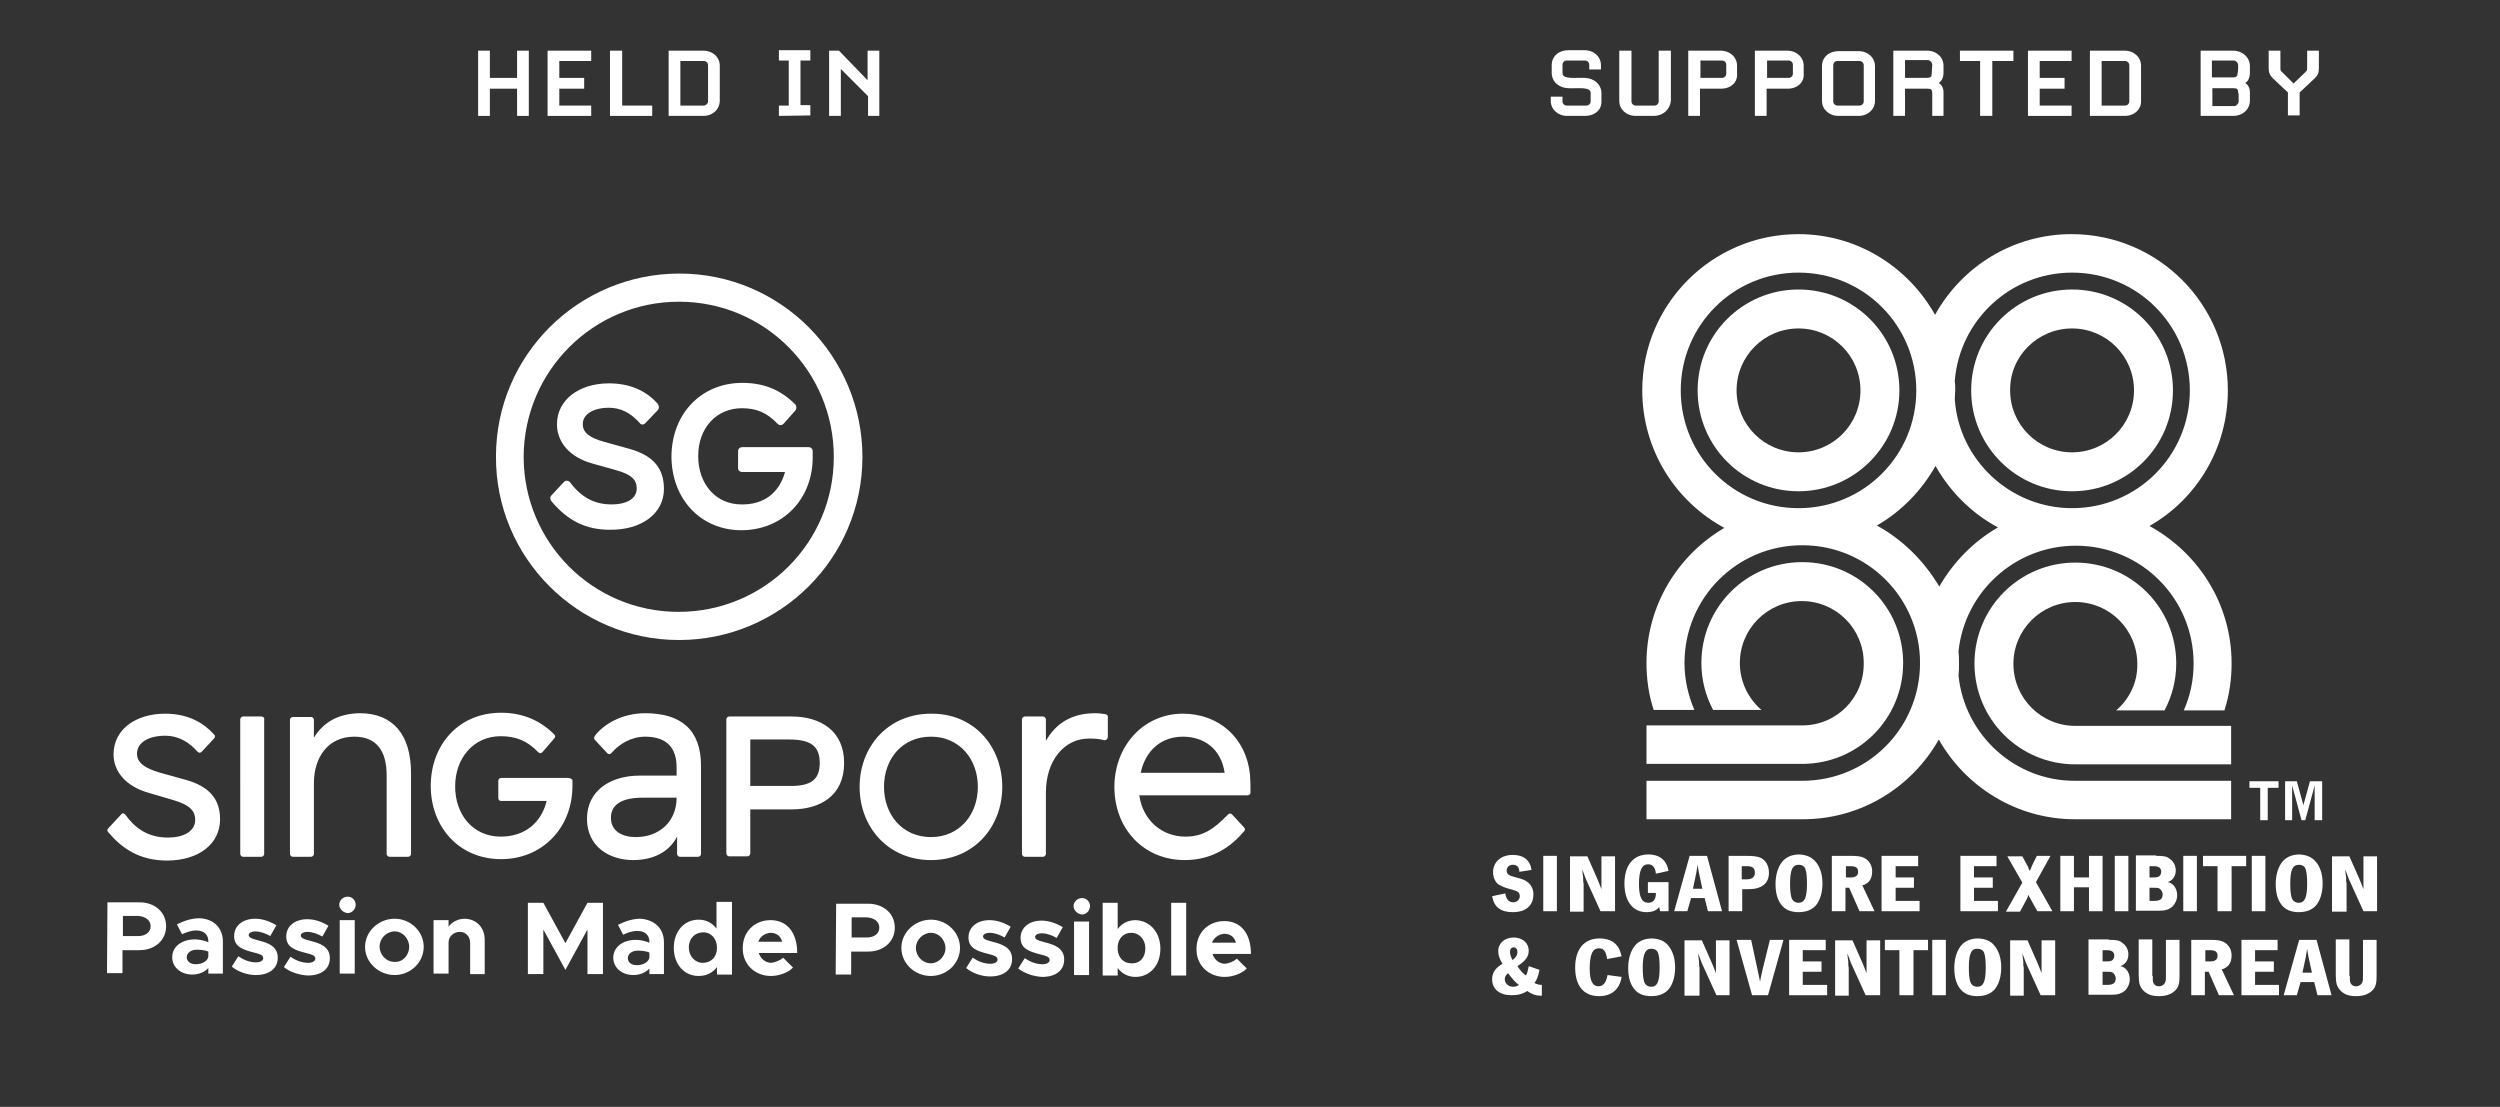 <?xml version="1.0" encoding="utf-8"?>
<!-- Generator: Adobe Illustrator 27.1.0, SVG Export Plug-In . SVG Version: 6.00 Build 0)  -->
<svg version="1.1" id="a" xmlns="http://www.w3.org/2000/svg" xmlns:xlink="http://www.w3.org/1999/xlink" x="0px" y="0px"
	 viewBox="0 0 532.8 235.9" style="enable-background:new 0 0 532.8 235.9;" xml:space="preserve">
<rect x="0" y="0" width="532.8" height="235.9" fill="#333333" stroke="none"/>
<style type="text/css">
	.st0{fill:#FFFFFF;}
</style>
<g>
	<path class="st0" d="M110.2,24.7v-5.8h-5.8v5.8h-2.5V10.8h2.5v5.8h5.8v-5.8h2.5v13.9H110.2z"/>
	<path class="st0" d="M116.7,24.7V10.8h9.3V13h-6.8v3.6h5.3v2.3h-5.3v3.6h6.8v2.2H116.7z"/>
	<path class="st0" d="M130,24.7V10.8h2.6v11.7h6.4v2.2H130z"/>
	<path class="st0" d="M149.9,24.7h-7.4V10.8h7.4c2,0,3.5,1.4,3.5,3.2v7.4C153.4,23.3,151.9,24.7,149.9,24.7z M150.9,13.9
		c0-0.5-0.4-0.9-0.9-0.9h-5v9.5h5c0.4,0,0.9-0.4,0.9-0.9C150.9,21.6,150.9,13.9,150.9,13.9z"/>
	<path class="st0" d="M166,24.7v-2.2h2.1v-9.6H166v-2.2h6.7v2.2h-2.1v9.5h2.1v2.2L166,24.7L166,24.7z"/>
	<path class="st0" d="M185,24.7v-4.2l-5.8-5.8v10h-2.5V10.8h2.1l6.1,6.3v-6.3h2.5v13.9H185z"/>
</g>
<g>
	<path class="st0" d="M337.8,24.7H334c-2,0-3.5-1.4-3.5-3.2v-0.9h2.5v1c0,0.5,0.4,0.9,0.9,0.9h4.2c0.5,0,0.9-0.4,0.9-0.9v-1.8
		c0-1.4-2.9-0.9-4.8-1c-2-0.1-3.5-1.4-3.5-3.3v-1.6c0-1.9,1.5-3.2,3.5-3.2h3.5c2,0,3.5,1.4,3.5,3.2v0.9h-2.5v-1
		c0-0.5-0.4-0.9-0.9-0.9h-3.9c-0.5,0-0.9,0.4-0.9,0.9v1.8c0,1.4,2.9,0.9,4.8,1c2,0.1,3.5,1.4,3.5,3.3v1.6
		C341.4,23.4,339.9,24.7,337.8,24.7z"/>
	<path class="st0" d="M352.4,24.7h-3.8c-2,0-3.5-1.4-3.5-3.2V10.8h2.6v10.8c0,0.5,0.4,0.9,0.9,0.9h4c0.5,0,0.9-0.4,0.9-0.9V10.8h2.6
		v10.7C355.9,23.3,354.5,24.7,352.4,24.7L352.4,24.7z"/>
	<path class="st0" d="M366.8,18.9h-4.5v5.8h-2.5V10.8h6.9c2,0,3.5,1.4,3.5,3.2v1.6C370.4,17.5,368.9,18.9,366.8,18.9z M367.9,13.8
		c0-0.5-0.4-0.9-0.9-0.9h-4.6v3.7h4.6c0.5,0,0.9-0.4,0.9-0.9V13.8L367.9,13.8z"/>
	<path class="st0" d="M381,18.9h-4.5v5.8H374V10.8h6.9c2,0,3.5,1.4,3.5,3.2v1.6C384.6,17.5,383.1,18.9,381,18.9z M382.1,13.8
		c0-0.5-0.4-0.9-0.9-0.9h-4.6v3.7h4.6c0.5,0,0.9-0.4,0.9-0.9V13.8L382.1,13.8z"/>
	<path class="st0" d="M396.1,24.7h-4.3c-2,0-3.5-1.4-3.5-3.2v-7.4c0-1.9,1.5-3.2,3.5-3.2h4.3c2,0,3.5,1.4,3.5,3.2v7.4
		C399.6,23.3,398.1,24.7,396.1,24.7z M397.2,13.9c0-0.5-0.4-0.9-0.9-0.9h-4.7c-0.5,0-0.9,0.4-0.9,0.9v7.7c0,0.5,0.4,0.9,0.9,0.9h4.7
		c0.5,0,0.9-0.4,0.9-0.9V13.9z"/>
	<path class="st0" d="M411.8,24.7V20c0-0.9-0.2-1.1-1-1.1H406v5.8h-2.5V10.8h7.2c2,0,3.5,1.4,3.5,3.2v1.5c0,1.2-0.5,1.8-1,2.2
		c0.5,0.3,1,0.9,1,2v5H411.8L411.8,24.7z M411.8,13.8c0-0.5-0.5-1-0.9-1H406v3.8h4.6c0.9,0,1.1-0.2,1.1-1.1L411.8,13.8L411.8,13.8z"
		/>
	<path class="st0" d="M424.6,13v11.7H422V13h-4.3v-2.2h11.4V13H424.6L424.6,13z"/>
	<path class="st0" d="M432.2,24.7V10.8h9.3V13h-6.8v3.6h5.3v2.3h-5.3v3.6h6.8v2.2H432.2z"/>
	<path class="st0" d="M452.8,24.7h-7.4V10.8h7.4c2,0,3.5,1.4,3.5,3.2v7.4C456.4,23.3,454.9,24.7,452.8,24.7z M453.8,13.9
		c0-0.5-0.4-0.9-0.9-0.9h-5v9.5h5c0.5,0,0.9-0.4,0.9-0.9V13.9z"/>
	<path class="st0" d="M475.9,24.7H469V10.8h6.9c2,0,3.6,1.4,3.6,3.3v1.4c0,1.2-0.5,1.9-1,2.2c0.5,0.3,1,0.9,1,2v1.7
		C479.5,23.3,478,24.7,475.9,24.7L475.9,24.7z M477,13.9c0-0.5-0.5-1-0.9-1h-4.7v3.6h4.4c0.9,0,1.1-0.3,1.1-1.1
		C477,15.4,477,13.9,477,13.9z M477,19.9c0-0.9-0.2-1.1-1-1.1h-4.5v3.8h4.7c0.4,0,0.9-0.5,0.9-1v-1.7H477z"/>
	<path class="st0" d="M493.3,16.7l-3.2,3v4.9h-2.5v-4.9l-3.2-3c-0.7-0.7-0.9-1.3-0.9-2.2v-3.7h2.5v3.6c0,0.5,0,0.6,0.3,0.9l2.5,2.5
		l2.6-2.5c0.3-0.3,0.3-0.4,0.3-0.9v-3.6h2.5v3.7C494.2,15.5,494,16,493.3,16.7L493.3,16.7z"/>
</g>
<g>
	<path class="st0" d="M323.8,185.8c0-1-0.5-1.5-1.4-1.5c-0.7,0-1.3,0.5-1.3,1.2c0,0.8,0.4,1.1,2,1.5c1.3,0.3,2,0.6,2.6,1.1
		c0.7,0.6,1.1,1.5,1.1,2.5c0,2.4-1.6,3.8-4.4,3.8c-2.6,0-4-1.1-4.4-3.4l2.8-0.6c0.2,1.3,0.8,1.9,1.7,1.9c0.8,0,1.4-0.6,1.4-1.3
		c0-0.8-0.4-1.1-2-1.5c-1.2-0.3-1.8-0.6-2.4-0.9c-0.8-0.5-1.3-1.6-1.3-2.7c0-2.2,1.7-3.7,4.2-3.7c2.3,0,3.7,1.1,4,3.2L323.8,185.8z"
		/>
	<rect x="328.9" y="182.4" class="st0" width="2.9" height="11.8"/>
	<path class="st0" d="M344,194.2h-2.9l-3-6.6c-0.1-0.2-0.2-0.4-0.2-0.5c-0.1-0.2-0.2-0.5-0.3-0.8l-0.4-1c0.1,0.8,0.1,1.2,0.2,1.7
		c0,0.6,0,1,0.1,1.3v6h-2.9v-11.8h3.7l1.9,4.3c0.3,0.7,0.7,1.6,1.1,2.7v-7h2.9V194.2z"/>
	<path class="st0" d="M352.9,186.2c-0.1-1.3-0.7-2-1.6-2c-1.4,0-2,1.3-2,4.2c0,2.8,0.6,4,2,4c1,0,1.6-0.7,1.6-1.9v-0.2h-1.7V188h4.4
		v6.2h-1.8l-0.2-0.9c-0.5,0.7-1.4,1.1-2.7,1.1c-2.9,0-4.7-2.3-4.7-6.1c0-3.9,1.9-6.2,5.1-6.2c1.5,0,2.7,0.5,3.4,1.4
		c0.4,0.5,0.7,1.1,0.9,2.1L352.9,186.2z"/>
	<path class="st0" d="M362.8,189.4l-0.7-3.3c-0.2-0.9-0.2-1.2-0.3-1.8c-0.1,0.5-0.2,1.1-0.3,1.8l-0.7,3.3H362.8z M359.6,194.2h-2.8
		l3.3-11.8h3.7l3.2,11.8h-3l-0.7-2.8h-2.9L359.6,194.2z"/>
	<path class="st0" d="M372.3,187.4c1.1,0,1.7-0.5,1.7-1.4c0-1-0.5-1.4-1.7-1.4h-1.1v2.8H372.3z M371.9,182.4c1.7,0,2.6,0.1,3.3,0.4
		c1.1,0.5,1.8,1.7,1.8,3.2c0,2.3-1.6,3.5-4.3,3.5h-1.4v4.7h-2.9v-11.8H371.9z"/>
	<path class="st0" d="M381.5,188.3c0,1.5,0.1,2.3,0.3,3c0.2,0.7,0.8,1.1,1.5,1.1c1.3,0,1.8-1.1,1.8-4.1c0-1.5-0.1-2.3-0.3-3
		c-0.2-0.7-0.8-1-1.4-1C382,184.3,381.5,185.4,381.5,188.3 M387.3,184.1c0.7,1.1,1.1,2.4,1.1,4.2c0,1.7-0.4,3.3-1.2,4.4
		c-0.8,1.1-2.1,1.7-3.9,1.7c-1.6,0-2.8-0.5-3.6-1.5c-0.9-1.1-1.3-2.6-1.3-4.5c0-1.7,0.4-3.2,1.1-4.3c0.8-1.3,2.2-2,4-2
		C385.2,182.2,386.4,182.8,387.3,184.1"/>
	<path class="st0" d="M394.4,187c1.1,0,1.6-0.4,1.6-1.2c0-0.9-0.5-1.2-1.7-1.2h-0.9v2.4H394.4z M394.4,182.4c1.4,0,2.2,0.1,2.8,0.4
		c1.1,0.5,1.8,1.6,1.8,2.9c0,1.6-0.7,2.6-2.1,3l2.6,5.5h-3.2l-2.2-5l-0.1,0h-0.3h-0.3l-0.1,0v5h-2.9v-11.8H394.4z"/>
	<polygon class="st0" points="408.8,182.4 408.8,184.6 404,184.6 404,187 407.9,187 407.9,189.2 404,189.2 404,192 409.1,192 
		409.1,194.2 401,194.2 401,182.4 	"/>
	<polygon class="st0" points="425.5,182.4 425.5,184.6 420.7,184.6 420.7,187 424.7,187 424.7,189.2 420.7,189.2 420.7,192 
		425.8,192 425.8,194.2 417.8,194.2 417.8,182.4 	"/>
	<path class="st0" d="M433.9,188l3.5,6.2h-3.2l-1.5-2.7c-0.2-0.4-0.3-0.5-0.4-0.8c-0.1,0.3-0.3,0.9-0.4,1l-1.4,2.6h-3l3.5-6.2
		l-3.2-5.6h3.2l1.3,2.4c0,0.1,0,0.1,0.1,0.4l0.1,0.1c0,0,0,0.1,0.1,0.2c0-0.1,0.1-0.2,0.1-0.2l0.2-0.5c0.1-0.2,0.1-0.2,0.1-0.3
		l1.1-2.2h2.9L433.9,188z"/>
	<polygon class="st0" points="442,194.2 439.1,194.2 439.1,182.4 442,182.4 442,187 445.2,187 445.2,182.4 448.1,182.4 448.1,194.2 
		445.2,194.2 445.2,189.1 442,189.1 	"/>
	<rect x="450.7" y="182.4" class="st0" width="2.9" height="11.8"/>
	<path class="st0" d="M459,192c1.4,0,1.9-0.4,1.9-1.4c0-0.6-0.4-1.1-0.8-1.3c-0.3-0.1-0.6-0.1-1.2-0.1h-0.8v2.8H459z M459,187
		c0.6,0,0.9-0.1,1.1-0.2c0.3-0.2,0.5-0.6,0.5-1c0-0.8-0.5-1.2-1.6-1.2h-0.9v2.4H459z M459.5,182.4c1.7,0,2.3,0.1,3,0.7
		c0.8,0.6,1.2,1.5,1.2,2.4c0,1.2-0.6,2.1-1.7,2.5c1.2,0.2,2,1.4,2,2.8c0,0.9-0.4,1.8-1,2.4c-0.7,0.6-1.5,0.9-2.8,0.9h-5v-11.8H459.5
		z"/>
	<rect x="465.3" y="182.4" class="st0" width="2.9" height="11.8"/>
	<polygon class="st0" points="478.7,182.4 478.7,184.6 475.6,184.6 475.6,194.2 472.6,194.2 472.6,184.6 469.5,184.6 469.5,182.4 	
		"/>
	<rect x="479.9" y="182.4" class="st0" width="2.9" height="11.8"/>
	<path class="st0" d="M488.1,188.3c0,1.5,0.1,2.3,0.3,3c0.2,0.7,0.8,1.1,1.5,1.1c1.3,0,1.8-1.1,1.8-4.1c0-1.5-0.1-2.3-0.3-3
		c-0.2-0.7-0.8-1-1.4-1C488.6,184.3,488.1,185.4,488.1,188.3 M493.9,184.1c0.7,1.1,1.1,2.4,1.1,4.2c0,1.7-0.4,3.3-1.2,4.4
		c-0.8,1.1-2.1,1.7-3.9,1.7c-1.6,0-2.8-0.5-3.6-1.5c-0.9-1.1-1.3-2.6-1.3-4.5c0-1.7,0.4-3.2,1.1-4.3c0.8-1.3,2.2-2,4-2
		C491.8,182.2,493,182.8,493.9,184.1"/>
	<path class="st0" d="M506.6,194.2h-2.9l-3-6.6c-0.1-0.2-0.2-0.4-0.2-0.5c-0.1-0.2-0.2-0.5-0.3-0.8l-0.4-1c0.1,0.8,0.1,1.2,0.2,1.7
		c0,0.6,0,1,0.1,1.3v6H497v-11.8h3.7l1.9,4.3c0.3,0.7,0.7,1.6,1.1,2.7v-7h2.9V194.2z"/>
	<path class="st0" d="M322.5,204.5c0.6-0.5,0.9-1,0.9-1.6c0-0.6-0.3-1-0.8-1s-0.8,0.4-0.8,1c0,0.5,0.2,0.9,0.5,1.7
		C322.4,204.5,322.4,204.5,322.5,204.5 M320.7,208.7c0,0.9,0.8,1.6,1.8,1.6c0.5,0,0.8-0.1,1.2-0.4c-0.7-0.5-1.5-1.4-2.3-2.5
		C320.9,207.8,320.7,208.2,320.7,208.7 M328.1,206.7c-0.3,1.5-0.6,2.2-1.1,2.8c0.6,0.3,1.1,0.4,1.6,0.4v2.3c-0.2,0-0.4,0-0.4,0
		c-0.8,0-1.8-0.3-2.7-1c-1.1,0.7-2.1,0.9-3.4,0.9c-2.5,0-4.1-1.3-4.1-3.4c0-1.4,0.7-2.4,2.2-3.3c-0.6-1-0.9-1.8-0.9-2.7
		c0-1.7,1.4-2.9,3.3-2.9c1.9,0,3.2,1.2,3.2,2.8c0,1.3-0.7,2.2-2.4,3.3c0.5,0.8,1.1,1.5,1.8,2c0.3-0.5,0.3-0.6,0.6-1.9l0-0.1
		L328.1,206.7z"/>
	<path class="st0" d="M342.5,204.4c-0.2-1.6-0.7-2.3-1.7-2.3c-1.4,0-2,1.3-2,4.4c0,2.5,0.6,3.7,1.9,3.7c1,0,1.6-0.8,1.9-2.4l3,0.4
		c-0.4,2.6-2.1,4.1-4.8,4.1c-3.3,0-5.1-2.2-5.1-6.1c0-3.9,1.9-6.2,5.2-6.2c1.6,0,2.9,0.5,3.7,1.5c0.5,0.6,0.7,1.2,1,2.3L342.5,204.4
		z"/>
	<path class="st0" d="M350.1,206.2c0,1.5,0.1,2.3,0.3,3c0.2,0.7,0.8,1.1,1.5,1.1c1.3,0,1.8-1.1,1.8-4.1c0-1.5-0.1-2.3-0.3-3
		c-0.2-0.7-0.8-1-1.4-1C350.7,202.1,350.1,203.3,350.1,206.2 M355.9,202c0.7,1.1,1.1,2.4,1.1,4.2c0,1.7-0.4,3.3-1.2,4.4
		c-0.8,1.1-2.1,1.7-3.9,1.7c-1.6,0-2.8-0.5-3.6-1.5c-0.9-1.1-1.3-2.6-1.3-4.5c0-1.7,0.4-3.2,1.1-4.3c0.8-1.3,2.2-2,4-2
		C353.8,200.1,355,200.6,355.9,202"/>
	<path class="st0" d="M368.7,212.1h-2.9l-3-6.6c-0.1-0.2-0.2-0.4-0.2-0.5c-0.1-0.2-0.2-0.5-0.3-0.8l-0.4-1c0.1,0.8,0.1,1.2,0.2,1.7
		c0,0.6,0,1,0.1,1.3v6H359v-11.8h3.7l1.9,4.3c0.3,0.7,0.7,1.6,1.1,2.7v-7h2.9V212.1z"/>
	<path class="st0" d="M374.6,206.8c0.2,1,0.4,1.8,0.5,2.4c0.1-0.5,0.2-1.1,0.5-2.4l1.6-6.5h2.9l-3.3,11.8h-3.4l-3.3-11.8h3.1
		L374.6,206.8z"/>
	<polygon class="st0" points="381.3,200.3 381.3,212.1 389.4,212.1 389.4,209.9 384.2,209.9 384.2,207.1 388.2,207.1 388.2,204.9 
		384.2,204.9 384.2,202.5 389.1,202.5 389.1,200.3 	"/>
	<path class="st0" d="M400.5,212.1h-2.9l-3-6.6c-0.1-0.2-0.2-0.4-0.2-0.5c-0.1-0.2-0.2-0.5-0.3-0.8l-0.4-1c0.1,0.8,0.1,1.2,0.2,1.7
		c0,0.6,0,1,0.1,1.3v6h-2.9v-11.8h3.7l1.9,4.3c0.3,0.7,0.7,1.6,1.1,2.7v-7h2.9V212.1z"/>
	<polygon class="st0" points="401.7,200.3 401.7,202.5 404.8,202.5 404.8,212.1 407.8,212.1 407.8,202.5 410.9,202.5 410.9,200.3 	
		"/>
	<rect x="411.8" y="200.3" class="st0" width="2.9" height="11.8"/>
	<path class="st0" d="M419.6,206.2c0,1.5,0.1,2.3,0.3,3c0.2,0.7,0.8,1.1,1.5,1.1c1.3,0,1.8-1.1,1.8-4.1c0-1.5-0.1-2.3-0.3-3
		c-0.2-0.7-0.8-1-1.4-1C420.1,202.1,419.6,203.3,419.6,206.2 M425.4,202c0.7,1.1,1.1,2.4,1.1,4.2c0,1.7-0.4,3.3-1.2,4.4
		c-0.8,1.1-2.1,1.7-3.9,1.7c-1.6,0-2.8-0.5-3.6-1.5c-0.9-1.1-1.3-2.6-1.3-4.5c0-1.7,0.4-3.2,1.1-4.3c0.8-1.3,2.2-2,4-2
		C423.3,200.1,424.5,200.6,425.4,202"/>
	<path class="st0" d="M437.8,212.1h-2.9l-3-6.6c-0.1-0.2-0.2-0.4-0.2-0.5c-0.1-0.2-0.2-0.5-0.3-0.8l-0.4-1c0.1,0.8,0.1,1.2,0.2,1.7
		c0,0.6,0,1,0.1,1.3v6h-2.9v-11.8h3.7l1.9,4.3c0.3,0.7,0.7,1.6,1.1,2.7v-7h2.9V212.1z"/>
	<path class="st0" d="M449,209.9c1.4,0,1.9-0.4,1.9-1.4c0-0.6-0.4-1.1-0.8-1.3c-0.3-0.1-0.6-0.1-1.2-0.1h-0.8v2.8H449z M449,204.9
		c0.6,0,0.9-0.1,1.1-0.2c0.3-0.2,0.5-0.6,0.5-1c0-0.8-0.5-1.2-1.6-1.2h-0.9v2.4H449z M449.4,200.3c1.7,0,2.3,0.1,3,0.7
		c0.8,0.6,1.2,1.5,1.2,2.4c0,1.2-0.6,2.1-1.7,2.5c1.2,0.2,2,1.4,2,2.8c0,0.9-0.4,1.8-1,2.4c-0.7,0.6-1.5,0.9-2.8,0.9h-5v-11.8H449.4
		z"/>
	<path class="st0" d="M458.8,208c0,0.8,0,1.2,0.1,1.4c0.2,0.5,0.6,0.8,1.2,0.8c0.7,0,1.2-0.4,1.4-1c0.1-0.3,0.1-0.6,0.1-1.2v-7.7
		h2.9v7.7c0,1.3-0.1,1.9-0.5,2.6c-0.8,1.1-2,1.7-3.9,1.7c-1.5,0-2.6-0.4-3.4-1.3c-0.7-0.8-0.9-1.5-0.9-3.4v-7.4h2.9V208z"/>
	<path class="st0" d="M471,204.9c1.1,0,1.6-0.4,1.6-1.2c0-0.9-0.5-1.2-1.7-1.2H470v2.4H471z M471,200.3c1.4,0,2.2,0.1,2.8,0.4
		c1.1,0.5,1.8,1.6,1.8,2.9c0,1.6-0.7,2.6-2.1,3l2.6,5.5h-3.2l-2.2-5l-0.1,0h-0.3H470l-0.1,0v5H467v-11.8H471z"/>
	<polygon class="st0" points="477.7,200.3 477.7,212.1 485.7,212.1 485.7,209.9 480.6,209.9 480.6,207.1 484.6,207.1 484.6,204.9 
		480.6,204.9 480.6,202.5 485.4,202.5 485.4,200.3 	"/>
	<path class="st0" d="M492.7,207.2L492,204c-0.2-0.9-0.2-1.2-0.3-1.8c-0.1,0.5-0.2,1.1-0.3,1.8l-0.7,3.3H492.7z M489.5,212.1h-2.8
		l3.3-11.8h3.7l3.2,11.8h-3l-0.7-2.8h-2.9L489.5,212.1z"/>
	<path class="st0" d="M500.8,208c0,0.8,0,1.2,0.1,1.4c0.2,0.5,0.6,0.8,1.2,0.8c0.7,0,1.2-0.4,1.4-1c0.1-0.3,0.1-0.6,0.1-1.2v-7.7
		h2.9v7.7c0,1.3-0.1,1.9-0.5,2.6c-0.8,1.1-2,1.7-3.9,1.7c-1.5,0-2.6-0.4-3.4-1.3c-0.7-0.8-0.9-1.5-0.9-3.4v-7.4h2.9V208z"/>
	<path class="st0" d="M383.3,96.4c-7.3,0-13.2-5.9-13.2-13.2c0-7.3,5.9-13.2,13.2-13.2c7.3,0,13.2,5.9,13.2,13.2
		C396.5,90.5,390.6,96.4,383.3,96.4 M404.8,83.2c0-11.9-9.6-21.5-21.5-21.5c-11.9,0-21.5,9.6-21.5,21.5c0,11.9,9.6,21.5,21.5,21.5
		C395.1,104.7,404.8,95.1,404.8,83.2"/>
	<path class="st0" d="M384.1,154.6c-0.1,0-0.1,0-0.2,0h-33l0,8.2h32.9c0.1,0,0.2,0,0.3,0c11.9,0,21.5-9.6,21.5-21.5
		c0-11.9-9.6-21.5-21.5-21.5c-11.9,0-21.5,9.6-21.5,21.5c0,3.6,0.9,7,2.5,10l10.3,0c-2.8-2.4-4.6-6-4.6-10c0-7.3,5.9-13.2,13.2-13.2
		c7.3,0,13.2,5.9,13.2,13.2C397.3,148.7,391.4,154.6,384.1,154.6"/>
	<path class="st0" d="M441.6,70c7.3,0,13.2,5.9,13.2,13.2c0,7.3-5.9,13.2-13.2,13.2c-7.3,0-13.2-5.9-13.2-13.2
		C428.3,75.9,434.3,70,441.6,70 M441.6,104.7c11.9,0,21.5-9.6,21.5-21.5c0-11.9-9.6-21.5-21.5-21.5c-11.9,0-21.5,9.6-21.5,21.5
		C420.1,95.1,429.7,104.7,441.6,104.7"/>
	<path class="st0" d="M400,112c5.2-3,9.5-7.4,12.5-12.7c3.1,5.5,7.7,10.1,13.3,13.1c-5.2,3-9.5,7.4-12.5,12.6
		C410.1,119.6,405.5,115,400,112 M358.2,83.2c0-13.9,11.2-25.1,25.1-25.1c13.9,0,25.1,11.2,25.1,25.1c0,13.9-11.2,25.1-25.1,25.1
		C369.4,108.3,358.2,97.1,358.2,83.2 M441.6,58.1c13.9,0,25.1,11.2,25.1,25.1c0,13.9-11.2,25.1-25.1,25.1c-13.2,0-24.1-10.3-25-23.2
		c0-0.6,0.1-1.2,0.1-1.9c0-0.7,0-1.3-0.1-2C417.6,68.3,428.4,58.1,441.6,58.1 M417.4,144c0.1-0.9,0.1-1.7,0.1-2.6
		c0-0.9,0-1.7-0.1-2.6c1.3-12.6,12-22.5,25-22.5c13.9,0,25.1,11.2,25.1,25.1c0,3.5-0.7,6.9-2.1,10l8.7,0l0-0.1
		c1-3.1,1.5-6.5,1.5-9.9c0-12.7-7.1-23.6-17.5-29.3c10-5.7,16.7-16.5,16.7-28.9c0-18.4-14.9-33.3-33.3-33.3
		c-12.5,0-23.4,6.9-29.1,17.2c-5.7-10.2-16.6-17.2-29.1-17.2c-18.4,0-33.3,14.9-33.3,33.3c0,12.7,7.1,23.7,17.5,29.3
		c-9.9,5.8-16.6,16.5-16.6,28.8c0,3.5,0.5,6.8,1.5,9.9l0,0.1l8.7,0c-1.3-3.1-2.1-6.4-2.1-10c0-13.9,11.2-25.1,25.1-25.1
		c13.9,0,25.1,11.2,25.1,25.1c0,13.9-11.2,25.1-25.1,25.1h-33.2v8.2l0,0H384h0.2c12.5,0,23.3-6.9,29-17c5.7,10.1,16.6,17,29,17h0.2
		h33.1l0,0v-8.2h-33.2C429.4,166.5,418.7,156.6,417.4,144"/>
	<path class="st0" d="M451,151.4l10.3,0c1.6-3,2.5-6.4,2.5-10c0-11.9-9.6-21.5-21.5-21.5c-11.9,0-21.5,9.6-21.5,21.5
		c0,11.9,9.6,21.5,21.5,21.5c0.1,0,0.2,0,0.3,0h32.9l0-8.2h-33.2c-7.3,0-13.2-5.9-13.2-13.2c0-7.3,5.9-13.2,13.2-13.2
		c7.3,0,13.2,5.9,13.2,13.2C455.6,145.4,453.8,149,451,151.4"/>
	<polygon class="st0" points="479.4,166.5 485.6,166.5 485.6,167.9 483.3,167.9 483.3,174.8 481.7,174.8 481.7,167.9 479.4,167.9 	
		"/>
	<polygon class="st0" points="487,166.5 489.5,166.5 490.9,171.6 492.3,166.5 494.9,166.5 494.9,174.8 493.3,174.8 493.3,167.4 
		491.3,174.8 490.5,174.8 488.5,167.4 488.5,174.8 487,174.8 	"/>
</g>
<g>
	<path class="st0" d="M22.9,192.3l6.8,0c3.3,0,5.7,2.1,5.7,5.1c0,3-2.4,5.1-5.7,5.1l-3.6,0l0,4.9l-3.3,0L22.9,192.3z M29.4,199.5
		c1.6,0,2.7-0.8,2.7-2.1c0-1.3-1.1-2.1-2.7-2.2l-3.2,0l0,4.3L29.4,199.5z M47.5,200.7l0,6.8l-3.1,0l0-1.2c-0.8,0.9-2.1,1.4-3.4,1.4
		c-2.4,0-4.3-1.5-4.3-3.7c0-2.3,2.1-3.8,4.8-3.8c0.9,0,1.9,0.2,2.9,0.6l0-0.2c0-1.2-0.7-2.3-2.6-2.3c-1.1,0-2.1,0.4-3,0.8l-1.1-2.1
		c1.6-0.8,3.2-1.3,4.8-1.3C45.5,195.8,47.5,197.7,47.5,200.7z M44.4,203.9l0-1.1c-0.7-0.3-1.6-0.4-2.5-0.4c-1.2,0-2.1,0.7-2.1,1.6
		c0,0.9,0.8,1.5,1.9,1.5C43,205.5,44.2,204.9,44.4,203.9z M49.4,206l1.4-2.2c1,0.7,2.3,1.3,3.8,1.3c0.9,0,1.5-0.4,1.5-0.9
		c0-0.7-0.8-0.9-2-1.2c-2.3-0.6-4.2-1.2-4.2-3.5c0-2.2,1.8-3.7,4.5-3.7c1.6,0,3.2,0.6,4.5,1.4l-1.3,2.3c-1-0.6-2.2-1-3.2-1
		c-0.8,0-1.3,0.3-1.4,0.7c0,0.6,0.5,0.8,2,1.2c2,0.5,4.2,1.2,4.2,3.7c0,2.3-1.8,3.7-4.7,3.7C52.7,207.8,50.7,207.1,49.4,206z
		 M60.5,206.1l1.4-2.2c1,0.7,2.3,1.3,3.8,1.3c0.9,0,1.5-0.4,1.5-0.9c0-0.7-0.8-0.9-2-1.2c-2.3-0.6-4.2-1.2-4.2-3.5
		c0-2.2,1.8-3.7,4.5-3.7c1.6,0,3.2,0.6,4.5,1.4l-1.3,2.3c-1-0.6-2.2-1-3.2-1c-0.8,0-1.3,0.3-1.4,0.7c0,0.6,0.5,0.8,2,1.2
		c2,0.5,4.2,1.2,4.2,3.7c0,2.3-1.8,3.7-4.7,3.7C63.8,207.8,61.8,207.2,60.5,206.1z M72.3,192.8c0-0.9,0.8-1.7,1.8-1.7
		c1,0,1.7,0.8,1.7,1.7c0,1-0.8,1.8-1.7,1.8C73.1,194.5,72.3,193.7,72.3,192.8z M72.4,196.1l3.2,0l0,11.4l-3.2,0L72.4,196.1z
		 M77.8,201.8c0-3.3,2.9-6,6.3-6c3.4,0,6.2,2.7,6.2,6c0,3.3-2.8,6-6.2,6C80.7,207.8,77.8,205.1,77.8,201.8z M87.2,201.8
		c0-1.8-1.4-3.3-3.1-3.3c-1.7,0-3.2,1.5-3.2,3.2c0,1.8,1.4,3.3,3.2,3.3C85.8,205.1,87.2,203.6,87.2,201.8z M103.3,200.3l0,7.3
		l-3.1,0l0-6.6c0-1.4-0.9-2.4-2.2-2.4c-1.3,0-2.4,1-2.4,2.2l0-0.1l0,6.8l-3.2,0l0-11.4l3.2,0l0,1.4c0.7-1,2-1.7,3.5-1.7
		C101.6,195.9,103.3,197.7,103.3,200.3z M112.5,192.4l3.3,0l4.7,8.6l4.7-8.6l3.3,0l0,15.2l-3.3,0l0-9.5l-4.7,8.6l-4.7-8.6l0,9.5
		l-3.3,0L112.5,192.4z M141.5,200.8l0,6.8l-3.1,0l0-1.2c-0.8,0.9-2.1,1.4-3.4,1.4c-2.4,0-4.3-1.5-4.3-3.7c0-2.3,2.1-3.8,4.8-3.8
		c0.9,0,1.9,0.2,2.9,0.6l0-0.2c0-1.2-0.7-2.3-2.6-2.3c-1.1,0-2.1,0.4-3,0.8l-1.1-2.1c1.6-0.8,3.2-1.3,4.8-1.3
		C139.5,196,141.5,197.9,141.5,200.8z M138.4,204.1l0-1.1c-0.7-0.3-1.6-0.4-2.5-0.4c-1.2,0-2.1,0.7-2.1,1.6c0,0.9,0.8,1.5,1.9,1.5
		C137,205.7,138.2,205.1,138.4,204.1z M156,192.2l0,15.5l-3.2,0l0-1.6c-0.9,1.2-2.2,1.9-3.9,1.9c-3.1,0-5.3-2.5-5.3-6
		c0-3.5,2.2-6,5.3-6c1.6,0,2.9,0.7,3.8,1.9l0-5.7L156,192.2z M152.8,202c0-1.9-1.2-3.3-2.9-3.3c-1.8,0-3.1,1.3-3.1,3.2
		c0,1.9,1.3,3.3,3,3.3C151.6,205.2,152.8,203.9,152.8,202z M166.9,204.1l2.1,2.1c-1,1.1-3,1.8-4.7,1.8c-3.4,0-6.1-2.5-6-6
		c0-3.5,2.6-5.9,5.9-5.9c3.6,0,5.7,2.7,5.7,7l-8.2,0c0.4,1.2,1.4,2.1,2.7,2.1C165.1,205.1,166.3,204.7,166.9,204.1z M161.6,200.7
		l5.1,0c-0.3-1.1-1.1-1.9-2.5-1.9C163,198.9,162,199.6,161.6,200.7z M178.2,192.6l6.8,0c3.3,0,5.7,2.1,5.7,5.1c0,3-2.4,5.1-5.7,5.1
		l-3.6,0l0,4.9l-3.3,0L178.2,192.6z M184.7,199.8c1.6,0,2.7-0.8,2.7-2.1c0-1.3-1.1-2.1-2.7-2.2l-3.2,0l0,4.3L184.7,199.8z
		 M192.1,202c0-3.3,2.9-6,6.3-6c3.4,0,6.2,2.7,6.2,6c0,3.3-2.8,6-6.2,6C194.9,208,192.1,205.3,192.1,202z M201.5,202.1
		c0-1.8-1.4-3.3-3.1-3.3c-1.7,0-3.2,1.5-3.2,3.2c0,1.8,1.4,3.3,3.2,3.3C200,205.3,201.5,203.8,201.5,202.1z M205.9,206.3l1.4-2.2
		c1,0.7,2.3,1.3,3.8,1.3c0.9,0,1.5-0.4,1.5-0.9c0-0.7-0.8-0.9-2-1.2c-2.3-0.6-4.2-1.2-4.2-3.5c0-2.2,1.8-3.7,4.5-3.7
		c1.6,0,3.2,0.6,4.5,1.4l-1.3,2.3c-1-0.6-2.2-1-3.2-1c-0.8,0-1.3,0.3-1.4,0.7c0,0.6,0.5,0.8,2,1.2c2,0.5,4.2,1.2,4.2,3.7
		c0,2.3-1.8,3.7-4.7,3.7C209.2,208.1,207.2,207.4,205.9,206.3z M217,206.4l1.4-2.2c1,0.7,2.3,1.3,3.8,1.3c0.9,0,1.5-0.4,1.5-0.9
		c0-0.7-0.8-0.9-2-1.2c-2.3-0.6-4.2-1.2-4.2-3.5c0-2.2,1.8-3.7,4.5-3.7c1.6,0,3.2,0.6,4.5,1.4l-1.3,2.3c-1-0.6-2.2-1-3.2-1
		c-0.8,0-1.3,0.3-1.4,0.7c0,0.6,0.5,0.8,2,1.2c2,0.5,4.2,1.2,4.2,3.7c0,2.3-1.8,3.7-4.7,3.7C220.3,208.1,218.4,207.5,217,206.4z
		 M228.8,193.1c0-0.9,0.8-1.7,1.8-1.7c1,0,1.7,0.8,1.7,1.7c0,1-0.8,1.8-1.7,1.8C229.6,194.8,228.8,194,228.8,193.1z M228.9,196.4
		l3.2,0l0,11.4l-3.2,0L228.9,196.4z M247.3,202.2c0,3.5-2.2,6-5.3,6c-1.6,0-2.9-0.7-3.8-1.9l0,1.6l-3.2,0l0-15.5l3.2,0l0,5.6
		c0.9-1.2,2.2-1.9,3.8-1.9C245.1,196.2,247.3,198.7,247.3,202.2z M244.1,202.1c0-1.9-1.3-3.3-3-3.3c-1.6,0-2.7,1.1-2.9,2.8l0,0.9
		c0.2,1.7,1.3,2.8,2.9,2.8C242.9,205.4,244.1,204.1,244.1,202.1z M249.6,192.4l3.2,0l0,15.5l-3.2,0L249.6,192.4z M263.6,204.3
		l2.1,2.1c-1,1.1-3,1.8-4.7,1.8c-3.4,0-6.1-2.5-6-6c0-3.5,2.6-5.9,5.9-5.9c3.6,0,5.7,2.7,5.7,7l-8.2,0c0.4,1.2,1.4,2.1,2.7,2.1
		C261.9,205.3,263,204.9,263.6,204.3z M258.3,200.9l5.1,0c-0.3-1.1-1.1-1.9-2.5-1.9C259.8,199.1,258.7,199.8,258.3,200.9z"/>
	<path class="st0" d="M87.6,164.8V182c0,0.3-0.3,0.6-0.6,0.6H83c-0.3,0-0.6-0.3-0.6-0.6v-16.8c0-5.1-2.1-8.2-6.9-8.2
		c-5.5,0-8.6,4.3-8.6,9.9V182c0,0.3-0.3,0.6-0.6,0.6h-3.9c-0.3,0-0.6-0.3-0.6-0.6v-28.6c0-0.3,0.3-0.6,0.6-0.6h3.9
		c0.3,0,0.6,0.3,0.6,0.6v3.8c1.6-2.6,4.5-5.2,10-5.2C83.7,152.1,87.6,156.5,87.6,164.8z M55.7,152.7h-3.9c-0.3,0-0.6,0.3-0.6,0.6
		V182c0,0.3,0.3,0.6,0.6,0.6h3.9c0.3,0,0.6-0.3,0.6-0.6v-28.6C56.4,153,56.1,152.7,55.7,152.7z M121.2,165.8h-14.4
		c-0.4,0-0.6,0.3-0.6,0.6v3.7c0,0.4,0.3,0.6,0.6,0.6h9.7c-1.1,4.5-4.5,7.6-9.8,7.6c-5.9,0-9.7-4.7-9.7-10.7c0-6,3.9-10.7,9.7-10.7
		c3.3,0,5.7,1,8,3.4c0.3,0.3,0.6,0.3,0.9,0l2.5-2.9c0.3-0.3,0.3-0.6,0-0.9c-2.8-2.8-6.5-4.6-11.3-4.6c-9.2,0-15,7-15,15.6
		c0,8.6,5.9,15.6,15,15.6c8.8,0,15.2-6.7,15.2-15.6v-1.3C121.8,166.1,121.6,165.8,121.2,165.8z M213.6,167.7
		c0,8.6-6.1,15.6-15.2,15.6c-9.1,0-15.2-7-15.2-15.6c0-8.6,6.1-15.6,15.2-15.6C207.5,152,213.6,159,213.6,167.7z M208.4,167.7
		c0-5.9-3.9-10.7-10-10.7c-6.1,0-10,4.7-10,10.7c0,5.9,3.9,10.7,10,10.7C204.5,178.4,208.4,173.6,208.4,167.7z M39.6,166.2l-5.4-1.5
		c-3.5-1-5-2.2-5-4.1c0-2.3,2.4-3.8,6-3.8c3,0,5.2,1.5,6.9,3.4c0.3,0.3,0.6,0.3,0.9,0l2.6-2.8c0.3-0.3,0.3-0.6,0-0.9
		c-2-2.2-5.2-4.4-10.4-4.4c-6.1,0-11,3.2-11,8.7c0,3.5,2.5,6.8,7.6,8.2l5.1,1.5c3.8,1.1,4.7,2.5,4.7,4.2c0,2.5-2.5,3.8-5.8,3.8
		c-4.4,0-7.1-2.1-9.1-4.9c-0.3-0.3-0.6-0.4-0.9,0l-2.7,2.9c-0.3,0.3-0.3,0.6,0,0.9c2.9,3.4,6.6,6,12.5,6c6.7,0,11.3-3.5,11.3-8.8
		C46.9,170.3,44.6,167.6,39.6,166.2z M179.9,162.6c0,7-5.1,9.9-11.2,9.9h-8.8v9.4c0,0.3-0.3,0.6-0.6,0.6h-3.9
		c-0.3,0-0.6-0.3-0.6-0.6v-28.6c0-0.3,0.3-0.6,0.6-0.6h13.3C174.8,152.7,179.9,155.7,179.9,162.6z M174.7,162.6c0-3.6-1.9-5-6.6-5
		h-8.2v9.9h8.2C172.8,167.6,174.7,166.2,174.7,162.6z M235.6,152.2c-0.7-0.1-1.4-0.2-2.2-0.2c-4.8,0-8.3,2-10.5,5.9v-4.6
		c0-0.3-0.3-0.6-0.6-0.6h-3.9c-0.3,0-0.6,0.3-0.6,0.6V182c0,0.3,0.3,0.6,0.6,0.6h3.9c0.3,0,0.6-0.3,0.6-0.6v-13.1
		c0-6.7,3.8-11.5,9.2-11.5c1.4,0,2.3,0.1,3,0.3c0.6,0.2,1-0.2,1-0.7v-4.1C236.2,152.5,235.9,152.3,235.6,152.2z M149.4,163.2V182
		c0,0.3-0.3,0.6-0.6,0.6h-3.9c-0.3,0-0.6-0.3-0.6-0.6v-3.7c-1.7,3.3-5.1,5-9.4,5c-4.8,0-9.8-2.7-9.8-8.8c0-6,5-9.2,11.2-9.2h7.9
		v-1.8c0-4-2-6.5-6.7-6.5c-2.9,0-5.5,1.5-7.2,3.5c-0.3,0.3-0.6,0.3-0.9,0l-2.6-2.8c-0.3-0.3-0.2-0.6,0-0.9c1.8-2.4,5.7-4.8,10.7-4.8
		C145.1,152,149.4,155.5,149.4,163.2z M144.2,170H137c-4.7,0-6.8,1.6-6.8,4.3c0,2.9,2.5,4.1,5.3,4.1
		C140.5,178.4,144.2,175.1,144.2,170z M266.5,168.9c0,0.4-0.3,0.6-0.7,0.6h-23c0.8,5.5,5,8.8,9.8,8.8c3.7,0,6-1.5,9.1-4.7
		c0.3-0.3,0.6-0.3,0.9,0l2.5,2.7c0.3,0.3,0.3,0.6,0,0.9c-2.6,3.1-6.6,6.1-12.6,6.1c-8.7,0-15-6.6-15-15.6c0-8.6,6.1-15.6,14.6-15.6
		c7.6,0,13.5,5.1,14.3,13C266.5,166.4,266.5,167.5,266.5,168.9z M261,164.7c-0.8-5.3-4.6-7.7-8.9-7.7c-4.4,0-7.9,2.7-9,7.7H261z
		 M105.7,97.3c0-21.6,17.6-39,39.1-39c21.6,0,39,17.6,39,39.1c0,21.6-17.6,39-39.1,39C123.1,136.4,105.6,118.8,105.7,97.3z
		 M111.6,97.3c0,18.3,14.7,33.1,33,33.1c18.3,0,33.1-14.7,33.1-33c0-18.3-14.7-33.1-33-33.1C126.5,64.3,111.7,79,111.6,97.3z
		 M158,113c8.8,0,15.2-6.6,15.2-15.5l0-1.3c0-0.5-0.3-0.9-0.9-0.9l-14.1,0c-0.5,0-0.9,0.3-0.9,0.9l0,3.6c0,0.5,0.4,0.8,0.9,0.8
		l9.1,0c-1.2,4.4-4.5,7-9.3,6.9c-5.4,0-9.2-4.3-9.2-10.3c0-6,3.9-10.2,9.3-10.2c3.2,0,5.4,1,7.6,3.3c0.4,0.4,0.9,0.4,1.3,0l2.5-2.8
		c0.3-0.4,0.3-0.9,0-1.3c-3.2-3.2-6.8-4.6-11.3-4.6c-8.7,0-15,6.5-15.1,15.6C143.1,106.3,149.3,113,158,113z M141.5,104.2
		c0-4.4-2.3-7.1-7.2-8.5l-5.4-1.5c-3.4-0.9-4.7-2.1-4.7-3.8c0-2.1,2.2-3.5,5.6-3.5c2.5,0,4.6,1.1,6.5,3.2c0.3,0.5,0.9,0.5,1.3,0
		l2.6-2.7c0.3-0.4,0.3-0.9,0-1.3c-2.5-2.9-6.1-4.4-10.4-4.4c-6.5,0-11.1,3.6-11.1,8.7c0,3.9,2.8,7.1,7.6,8.4l5,1.4
		c3.2,0.9,4.4,2,4.4,3.9c0,2.1-2,3.4-5.4,3.4c-3.7,0-6.5-1.6-8.8-4.7c-0.3-0.4-0.9-0.5-1.3-0.1l-2.7,2.9c-0.3,0.3-0.3,0.8,0,1.2
		c3.5,4.2,7.4,6.1,12.4,6.1C136.8,113,141.5,109.4,141.5,104.2z"/>
</g>
</svg>
